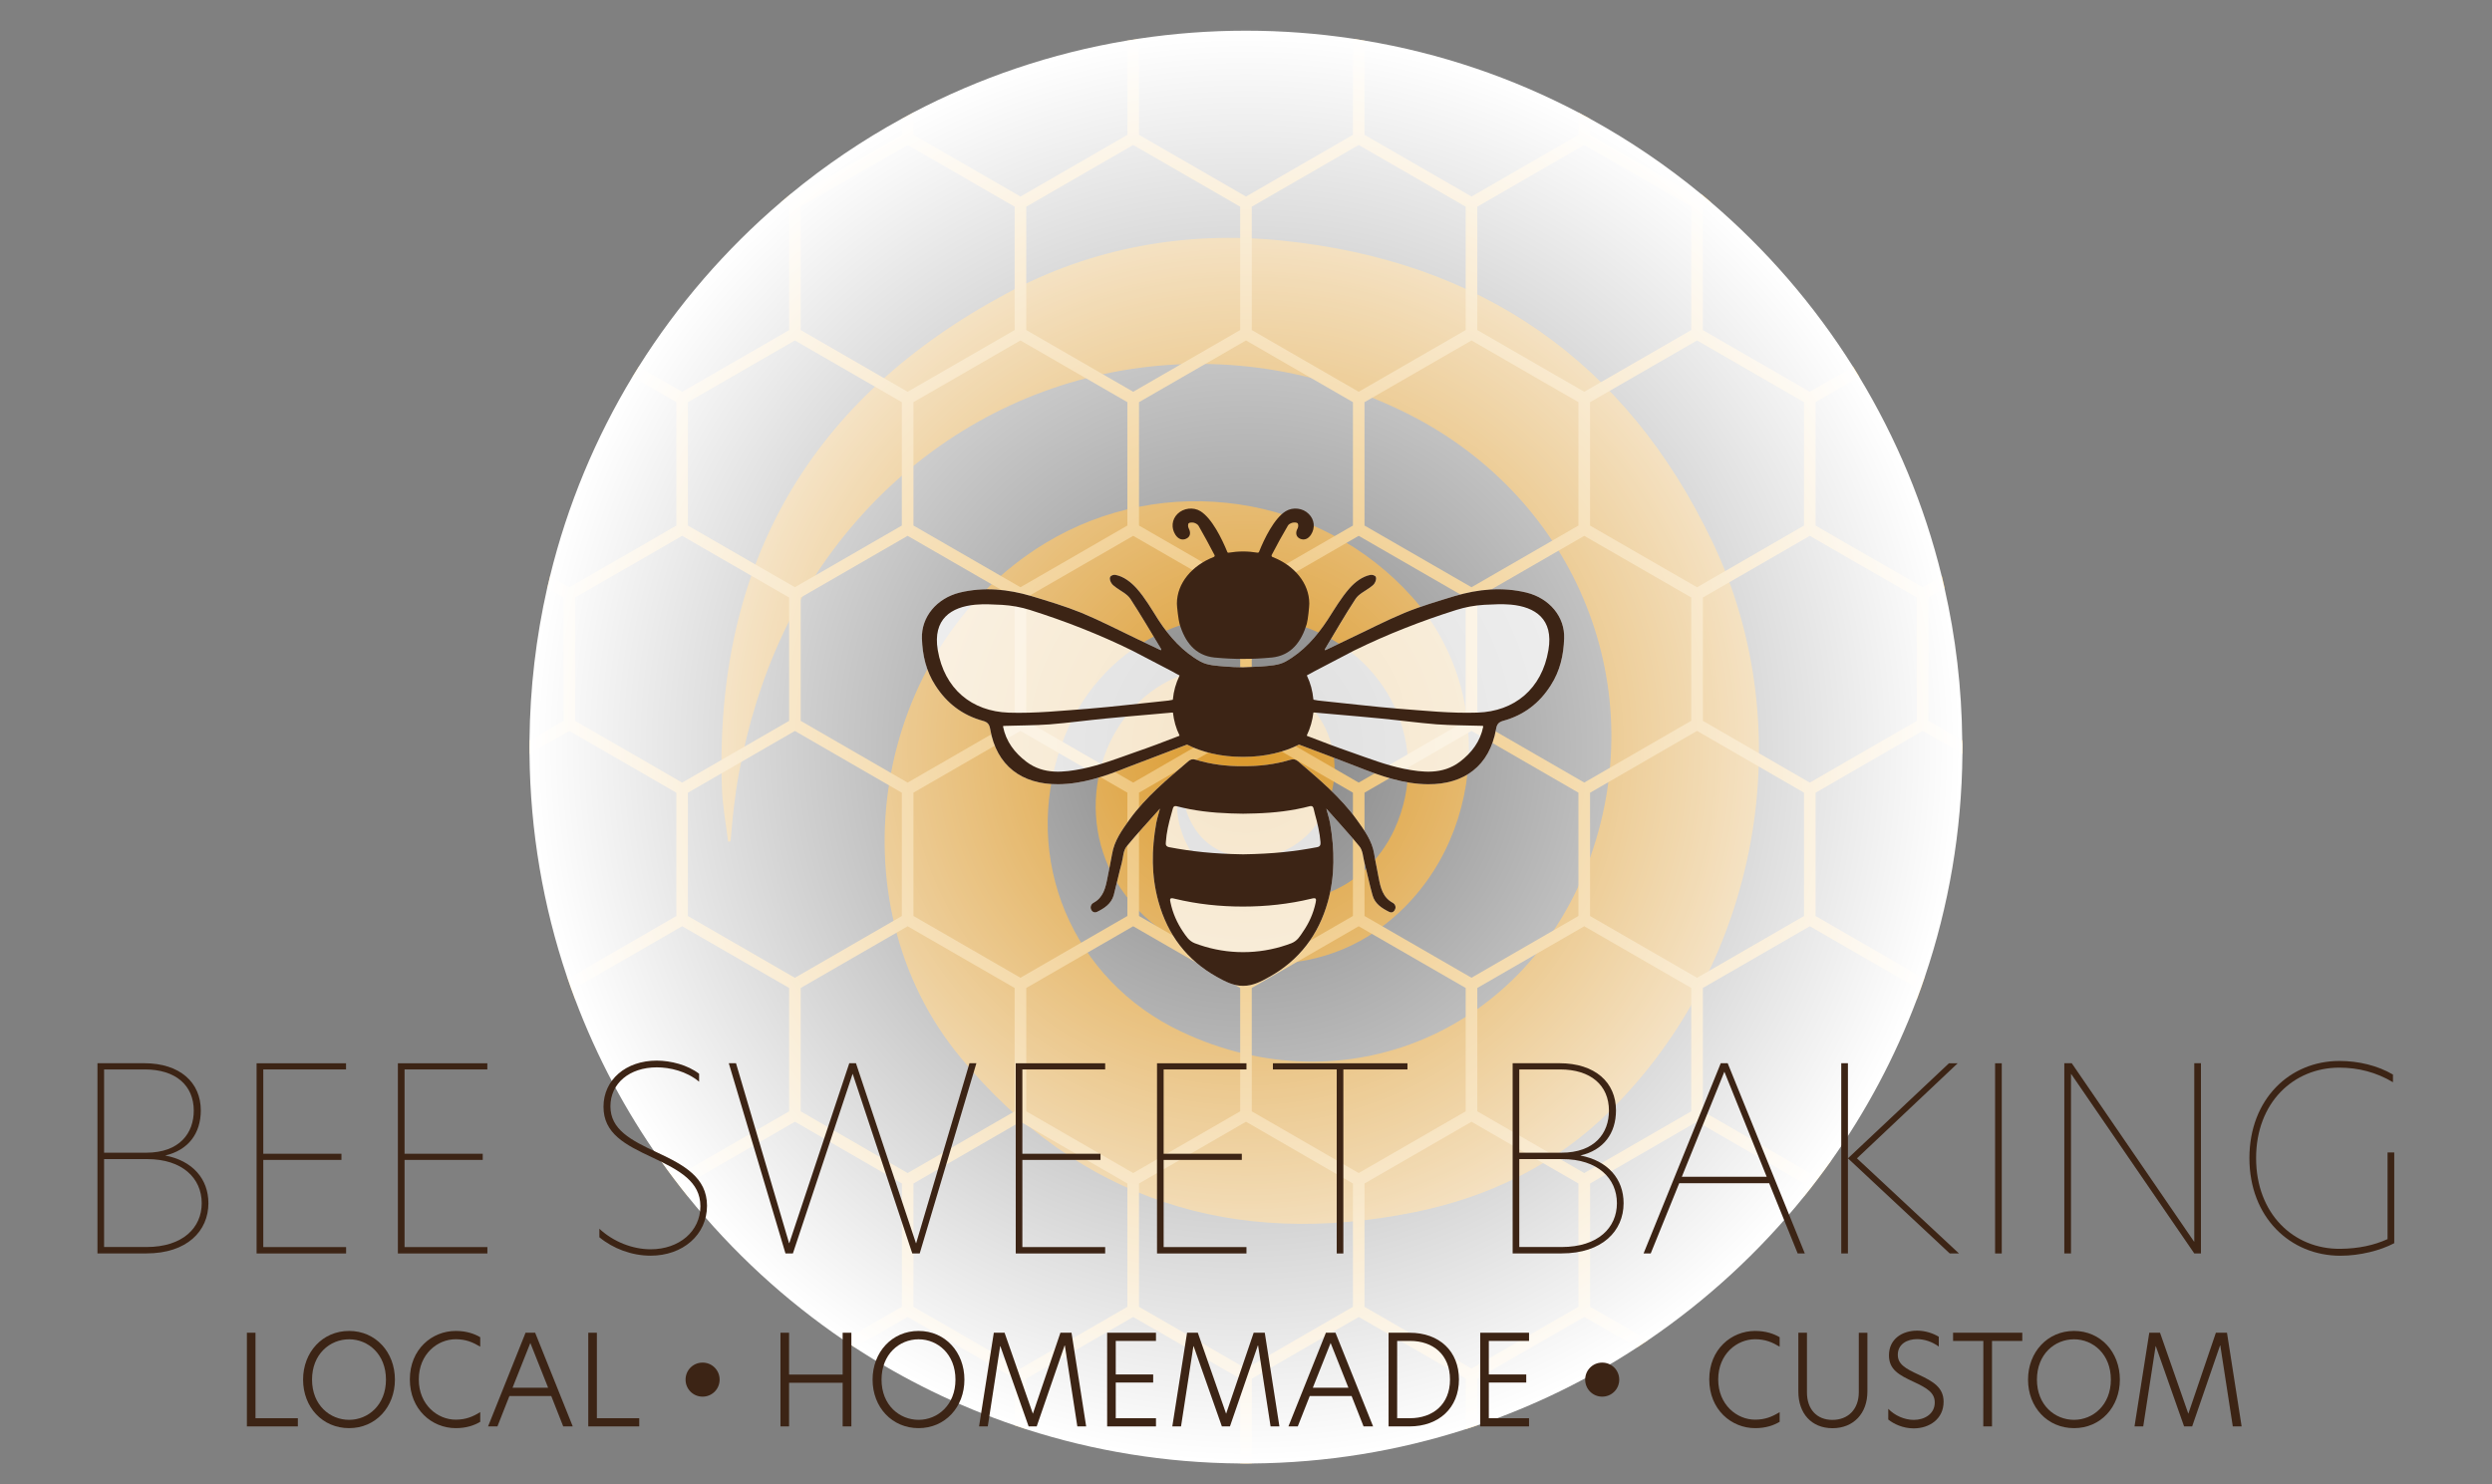 <?xml version="1.0" encoding="utf-8"?>
<!-- Generator: Adobe Illustrator 28.1.0, SVG Export Plug-In . SVG Version: 6.00 Build 0)  -->
<svg version="1.1" id="Layer_1" xmlns="http://www.w3.org/2000/svg" xmlns:xlink="http://www.w3.org/1999/xlink" x="0px" y="0px"
	 viewBox="0 0 428.78 255.46" style="enable-background:new 0 0 428.78 255.46;" xml:space="preserve">
<rect x="0" y="0" width="428.78" height="255.46" fill="#808080" stroke="none"/>
<style type="text/css">
	.st0{fill:#DA982A;}
	.st1{fill:#ECBD69;}
	.st2{fill:url(#SVGID_1_);}
	.st3{opacity:0.74;fill:#FFFFFF;enable-background:new    ;}
	.st4{fill:#3C2415;}
</style>
<g>
	<path class="st0" d="M125.28,144.85c-0.37-3.08-0.97-6.15-1.07-9.23c-1.31-38.56,15.17-67.05,49.08-85.17
		c14.65-7.83,30.65-10.73,47.23-9.05c34.27,3.47,59.25,20.72,74.1,51.8c15.47,32.39,8.05,72.64-17.64,98.03
		c-9.34,9.23-20.89,14.8-33.59,17.37c-31.08,6.29-57.72-2.02-78.12-26.62c-22.39-27-14.96-70.46,14.44-88.42
		c20.52-12.54,47.43-8.6,63.34,9.26c15.13,16.98,12.16,44.49-6.19,57.34c-14.65,10.26-36.12,6.16-44.84-8.55
		c-7.46-12.6-2.48-29.52,10.33-35.05c10.36-4.48,23.33,0.81,26.51,10.81c2.88,9.06-2.63,18.78-11.36,20.02
		c-8.32,1.19-14.14-4.17-14.14-13.04c-2.46,5.58,0.67,13.71,6.77,17.53c10.72,6.72,24.57,2.42,29.85-9.26
		c6.37-14.1-0.93-29.93-16.09-34.94c-17.39-5.74-35.19,3.15-41.31,20.65c-6.83,19.54,1.88,40.31,20.62,49.18
		c28.31,13.4,59.82-0.04,70.45-30.07c10.71-30.25-3.08-62.69-32.66-76.84c-31.9-15.26-68.85-8.25-92.59,17.91
		c-11.5,12.67-18.16,27.85-21.27,44.62c-0.36,1.92-0.63,3.87-0.86,5.81c-0.24,1.94-0.38,3.9-0.57,5.85
		C125.56,144.81,125.42,144.83,125.28,144.85z"/>
	<path class="st1" d="M330.81,125.78l6.85,3.96c0.01-0.39,0.01-0.77,0.01-1.16s0-0.77-0.01-1.16l-5.85-3.38v-21.22l2.8-1.62
		c-0.15-0.69-0.31-1.37-0.48-2.05l-3.32,1.91L312.4,90.45V69.21l7.54-4.35c-0.35-0.59-0.71-1.17-1.07-1.75l-7.47,4.31L293,56.81
		V35.57l1.38-0.8c-0.54-0.47-1.09-0.93-1.65-1.38L292,33.82L273.59,23.2v-2.76c-0.66-0.37-1.33-0.73-1.99-1.08v3.84l-18.4,10.62
		L234.78,23.2V6.99c-0.66-0.12-1.33-0.22-1.99-0.32V23.2l-18.4,10.62L195.98,23.2V6.67c-0.67,0.1-1.33,0.2-1.99,0.32V23.2
		l-18.4,10.62L157.17,23.2v-3.84c-0.67,0.35-1.34,0.71-1.99,1.08v2.76l-18.4,10.62l-0.74-0.43c-0.56,0.46-1.11,0.92-1.65,1.39
		l1.39,0.8v21.23l-18.41,10.62l-7.47-4.31c-0.36,0.58-0.72,1.16-1.07,1.74l7.54,4.36v21.23l-18.4,10.62l-3.32-1.91
		c-0.17,0.68-0.33,1.36-0.49,2.04l2.81,1.63v21.22l-5.85,3.38c-0.01,0.39-0.01,0.77-0.01,1.16s0,0.77,0.01,1.16l6.85-3.96
		l18.4,10.63v21.22l-18.4,10.63l-0.42-0.24c0.45,1.33,0.92,2.65,1.42,3.96v-1.97l18.4-10.62l18.41,10.62v21.23l-18.41,10.62
		l-3.66-2.11c1.49,2.1,3.04,4.16,4.66,6.16v-2.25l18.41-10.63l18.4,10.63v21.22l-9.97,5.75c0.63,0.42,1.26,0.84,1.88,1.25l9.09-5.25
		l18.41,10.62v8.03c0.66,0.23,1.33,0.45,1.99,0.67v-8.7l18.4-10.62l18.41,10.62v14.59c0.33,0.01,0.67,0.01,1,0.01s0.67,0,1-0.01
		v-14.59l18.4-10.62l18.41,10.62v8.69c0.67-0.21,1.34-0.43,1.99-0.66v-8.03l18.4-10.62l9.1,5.25c0.63-0.41,1.26-0.83,1.88-1.25
		l-9.97-5.75v-21.22l18.4-10.64l18.4,10.63v2.25c1.62-2,3.16-4.05,4.66-6.15l-3.66,2.1L293,191.25v-21.23l18.4-10.62l18.41,10.62
		v1.97c0.49-1.31,0.97-2.63,1.41-3.96l-0.41,0.24l-18.41-10.63v-21.22L330.81,125.78z M310.4,69.21v21.23L292,101.07l-18.41-10.62
		V69.21L292,58.59L310.4,69.21z M157.17,136.41l18.41-10.63l18.4,10.63v21.22l-18.4,10.63l-18.41-10.63V136.41z M156.17,134.68
		l-18.4-10.63v-21.22l18.4-10.62l18.41,10.62v21.22L156.17,134.68z M176.58,124.05v-21.22l18.4-10.62l18.41,10.62v21.22
		l-18.41,10.63L176.58,124.05z M195.98,136.41l18.41-10.63l18.4,10.63v21.22l-18.4,10.63l-18.41-10.63V136.41z M215.38,124.05
		v-21.22l18.4-10.62l18.41,10.62v21.22l-18.41,10.63L215.38,124.05z M234.78,136.41l18.41-10.63l18.4,10.63v21.22l-18.4,10.63
		l-18.41-10.63V136.41z M254.19,124.05v-21.22l18.4-10.62L291,102.82v21.22l-18.41,10.63L254.19,124.05z M254.19,35.57l18.4-10.62
		L291,35.57V56.8l-18.41,10.62l-18.4-10.62V35.57z M271.59,69.21v21.23l-18.4,10.62l-18.41-10.62V69.21l18.41-10.62L271.59,69.21z
		 M215.38,35.57l18.4-10.62l18.41,10.62V56.8l-18.41,10.62l-18.4-10.62V35.57z M232.79,69.21v21.23l-18.4,10.62l-18.41-10.62V69.21
		l18.41-10.62L232.79,69.21z M176.58,35.57l18.4-10.62l18.41,10.62V56.8l-18.41,10.62l-18.4-10.62V35.57z M193.98,69.21v21.23
		l-18.4,10.62l-18.41-10.62V69.21l18.41-10.62L193.98,69.21z M137.77,35.57l18.4-10.62l18.41,10.62V56.8l-18.41,10.62l-18.4-10.62
		V35.57z M118.36,69.21l18.41-10.62l18.4,10.62v21.23l-18.4,10.62l-18.41-10.62V69.21z M98.97,124.05v-21.22l18.4-10.62l18.41,10.62
		v21.22l-18.41,10.63L98.97,124.05z M118.36,157.64v-21.22l18.41-10.63l18.4,10.63v21.22l-18.4,10.63L118.36,157.64z M137.77,191.25
		v-21.23l18.4-10.62l18.41,10.62v21.23l-18.41,10.62L137.77,191.25z M193.98,224.89l-18.4,10.62l-18.41-10.62v-21.22l18.41-10.63
		l18.4,10.63V224.89z M176.58,191.25v-21.23l18.4-10.62l18.41,10.62v21.23l-18.41,10.62L176.58,191.25z M232.79,224.89l-18.4,10.62
		l-18.41-10.62v-21.22l18.41-10.63l18.4,10.63V224.89z M215.38,191.25v-21.23l18.4-10.62l18.41,10.62v21.23l-18.41,10.62
		L215.38,191.25z M271.59,224.89l-18.4,10.62l-18.41-10.62v-21.22l18.41-10.63l18.4,10.63V224.89z M291,191.25l-18.41,10.62
		l-18.4-10.62v-21.23l18.4-10.62L291,170.01V191.25z M310.4,157.64L292,168.27l-18.41-10.63v-21.22L292,125.78l18.4,10.63V157.64z
		 M311.4,134.68L293,124.05v-21.22l18.4-10.62l18.41,10.62v21.22L311.4,134.68z"/>
	
		<radialGradient id="SVGID_1_" cx="214.385" cy="129.43" r="123.287" gradientTransform="matrix(1 0 0 -1 0 258)" gradientUnits="userSpaceOnUse">
		<stop  offset="0" style="stop-color:#FFFFFF;stop-opacity:0"/>
		<stop  offset="1" style="stop-color:#FFFFFF"/>
	</radialGradient>
	<path class="st2" d="M337.67,128.58c0,0.39,0,0.77-0.01,1.16c-0.12,13.37-2.37,26.25-6.44,38.29c-0.44,1.33-0.92,2.65-1.41,3.96
		c-3.74,9.93-8.72,19.26-14.75,27.78c-1.5,2.1-3.04,4.15-4.66,6.15c-7.67,9.5-16.72,17.84-26.84,24.72
		c-0.62,0.42-1.25,0.84-1.88,1.25c-8.5,5.55-17.72,10.07-27.5,13.4c-0.66,0.23-1.33,0.45-1.99,0.66c-11.61,3.74-23.98,5.8-36.81,5.9
		c-0.33,0.01-0.67,0.01-1,0.01s-0.67,0-1-0.01c-12.84-0.1-25.2-2.15-36.81-5.89c-0.67-0.22-1.34-0.44-1.99-0.67
		c-9.77-3.33-19-7.85-27.5-13.4c-0.63-0.41-1.26-0.83-1.88-1.25c-10.12-6.88-19.17-15.22-26.84-24.72c-1.62-2-3.17-4.06-4.66-6.16
		c-6.03-8.52-11.01-17.84-14.74-27.77c-0.5-1.31-0.97-2.63-1.42-3.96c-4.06-12.04-6.31-24.91-6.43-38.29
		c-0.01-0.39-0.01-0.77-0.01-1.16s0-0.77,0.01-1.16c0.08-9.01,1.13-17.78,3.04-26.23c0.16-0.69,0.32-1.37,0.49-2.04
		c2.99-12.25,7.83-23.79,14.18-34.3c0.35-0.58,0.71-1.16,1.07-1.74c6.69-10.65,14.97-20.21,24.49-28.34
		c0.54-0.47,1.09-0.93,1.65-1.39c5.93-4.89,12.34-9.24,19.14-12.96c0.66-0.37,1.33-0.73,1.99-1.08
		c11.35-5.95,23.73-10.19,36.81-12.37c0.67-0.12,1.33-0.22,1.99-0.32c6-0.9,12.16-1.37,18.41-1.37s12.4,0.47,18.4,1.37
		c0.67,0.1,1.34,0.2,1.99,0.32c13.09,2.17,25.46,6.41,36.81,12.37c0.67,0.35,1.34,0.71,1.99,1.08c6.79,3.72,13.2,8.07,19.14,12.97
		c0.56,0.45,1.11,0.91,1.65,1.38c9.53,8.14,17.8,17.69,24.49,28.34c0.36,0.58,0.72,1.16,1.07,1.75
		c6.36,10.51,11.2,22.04,14.19,34.29c0.17,0.69,0.33,1.37,0.48,2.05c1.92,8.45,2.97,17.21,3.05,26.22
		C337.67,127.82,337.67,128.2,337.67,128.58z"/>
</g>
<g>
	<path class="st3" d="M239.64,155.36c0.42,0.23,0.6,0.73,0.39,1.14c-0.21,0.47-0.6,0.62-1.01,0.42c-1.27-0.62-2.47-1.4-2.86-2.86
		c-0.52-1.84-0.88-3.71-1.38-5.56c-0.26-0.96-0.26-2.1-0.88-2.86c-1.64-2.03-3.9-4.44-5.69-6.49c0.49,1.82,0.55,1.92,0.65,2.52
		c0.78,4.55,0.86,9.04-0.39,13.51c-1.58,5.69-4.91,10.05-10.08,12.94c-1.38,0.78-2.81,1.53-4.42,1.53h-0.1
		c-1.61,0.03-3.09-0.75-4.49-1.53c-5.17-2.88-8.47-7.25-10.05-12.94c-1.25-4.47-1.19-8.96-0.39-13.51c0.1-0.6,0.16-0.7,0.65-2.52
		c-1.82,2.05-4.05,4.47-5.72,6.49c-0.62,0.75-0.6,1.9-0.86,2.86c-0.49,1.84-0.88,3.71-1.38,5.56c-0.42,1.45-1.58,2.23-2.86,2.86
		c-0.42,0.21-0.83,0.05-1.04-0.42c-0.18-0.42,0-0.91,0.42-1.14c1.71-0.94,2.08-2.62,2.42-4.39c0.26-1.35,0.55-2.68,0.78-4
		c0.36-2.29,1.69-4.1,2.99-5.92c2.81-3.9,6.49-6.94,10.11-10.03c0.34-0.31,0.75-0.44,1.25-0.29c2.73,0.83,5.46,1.14,8.21,1.12
		c2.73,0.03,5.46-0.29,8.18-1.12c0.52-0.16,0.91-0.03,1.27,0.29c3.61,3.09,7.27,6.13,10.08,10.03c1.3,1.82,2.65,3.64,3.01,5.92
		c0.21,1.32,0.52,2.65,0.75,4C237.54,152.74,237.9,154.42,239.64,155.36z"/>
	<path class="st3" d="M269.13,109.9c-0.1,2.86-0.7,5.56-2.31,8.05c-1.97,3.12-4.68,5.14-8.18,6.1c-0.83,0.23-1.09,0.65-1.22,1.4
		c-1.12,6.36-5.51,9.56-11.72,9.51c-4.21-0.03-8.11-1.4-11.98-2.94c-3.38-1.3-6.75-2.6-10.16-3.87h-0.08
		c-2.52,1.3-5.82,2.1-9.48,2.1h-0.23c-3.64,0-6.96-0.81-9.48-2.1h-0.08c-3.38,1.27-6.78,2.57-10.16,3.87
		c-3.84,1.53-7.74,2.91-11.95,2.94c-6.23,0.05-10.62-3.14-11.72-9.51c-0.13-0.75-0.39-1.17-1.25-1.4c-3.48-0.96-6.18-2.99-8.18-6.1
		c-1.61-2.49-2.21-5.2-2.31-8.05c-0.13-3.74,2.55-6.94,6.49-7.92c4.18-1.01,8.29-0.6,12.34,0.6c2.91,0.88,5.82,1.74,8.62,2.88
		c3.25,1.35,6.39,2.99,9.56,4.49c1.32,0.62,2.62,1.27,4.03,1.92c0.08,0.05,0.18-0.05,0.13-0.16c-1.77-2.94-3.45-5.85-5.3-8.65
		c-0.55-0.83-1.58-1.32-2.42-1.92c-0.29-0.23-0.62-0.44-0.81-0.73c-0.23-0.34-0.39-0.75-0.26-1.09s0.7-0.44,0.91-0.39
		c1.43,0.26,2.7,1.27,3.64,2.31c1.45,1.64,2.57,3.58,3.77,5.46c1.9,2.88,4.21,5.48,7.22,7.14c1.22,0.68,2.78,0.73,4.29,0.86
		c0.96,0.08,1.95,0.13,2.94,0.13h0.16c0.99-0.05,1.97-0.08,2.96-0.13c1.51-0.13,3.09-0.18,4.31-0.86c2.99-1.66,5.3-4.26,7.2-7.14
		c1.22-1.87,2.34-3.82,3.79-5.46c0.91-1.04,2.21-2.05,3.61-2.31c0.21-0.05,0.81,0.05,0.94,0.39c0.1,0.34-0.05,0.75-0.26,1.09
		c-0.18,0.29-0.52,0.49-0.81,0.73c-0.83,0.6-1.9,1.09-2.44,1.92c-1.84,2.81-3.51,5.72-5.27,8.65c-0.08,0.1,0.03,0.21,0.13,0.16
		c1.38-0.65,2.7-1.3,4-1.92c3.2-1.51,6.34-3.14,9.59-4.49c2.78-1.14,5.72-2,8.6-2.88c4.05-1.19,8.18-1.61,12.37-0.6
		C266.61,102.96,269.29,106.16,269.13,109.9z"/>
	<g>
		<path class="st4" d="M262.66,101.98c-4.18-1.01-8.31-0.6-12.37,0.6c-2.88,0.88-5.82,1.74-8.6,2.88c-3.25,1.35-6.39,2.99-9.59,4.49
			c-1.3,0.62-2.62,1.27-4,1.92c-0.1,0.05-0.21-0.05-0.13-0.16c1.77-2.94,3.43-5.85,5.27-8.65c0.55-0.83,1.61-1.32,2.44-1.92
			c0.29-0.23,0.62-0.44,0.81-0.73c0.21-0.34,0.36-0.75,0.26-1.09c-0.13-0.34-0.73-0.44-0.94-0.39c-1.4,0.26-2.7,1.27-3.61,2.31
			c-1.45,1.64-2.57,3.58-3.79,5.46c-1.9,2.88-4.21,5.48-7.2,7.14c-1.22,0.68-2.81,0.73-4.31,0.86c-0.99,0.05-1.97,0.08-2.96,0.13
			h-0.16c-0.99,0-1.97-0.05-2.94-0.13c-1.51-0.13-3.07-0.18-4.29-0.86c-3.01-1.66-5.33-4.26-7.22-7.14
			c-1.19-1.87-2.31-3.82-3.77-5.46c-0.94-1.04-2.21-2.05-3.64-2.31c-0.21-0.05-0.78,0.05-0.91,0.39s0.03,0.75,0.26,1.09
			c0.18,0.29,0.52,0.49,0.81,0.73c0.83,0.6,1.87,1.09,2.42,1.92c1.84,2.81,3.53,5.72,5.3,8.65c0.05,0.1-0.05,0.21-0.13,0.16
			c-1.4-0.65-2.7-1.3-4.03-1.92c-3.17-1.51-6.31-3.14-9.56-4.49c-2.81-1.14-5.72-2-8.62-2.88c-4.05-1.19-8.16-1.61-12.34-0.6
			c-3.95,0.99-6.62,4.18-6.49,7.92c0.1,2.86,0.7,5.56,2.31,8.05c2,3.12,4.7,5.14,8.18,6.1c0.86,0.23,1.12,0.65,1.25,1.4
			c1.09,6.36,5.48,9.56,11.72,9.51c4.21-0.03,8.11-1.4,11.95-2.94c3.38-1.3,6.78-2.6,10.16-3.87h0.08c2.52,1.3,5.85,2.1,9.48,2.1
			H214c3.66,0,6.96-0.81,9.48-2.1h0.08c3.4,1.27,6.78,2.57,10.16,3.87c3.87,1.53,7.77,2.91,11.98,2.94
			c6.21,0.05,10.6-3.14,11.72-9.51c0.13-0.75,0.39-1.17,1.22-1.4c3.51-0.96,6.21-2.99,8.18-6.1c1.61-2.49,2.21-5.2,2.31-8.05
			C269.29,106.16,266.61,102.96,262.66,101.98z M161.35,111.85c-0.88-5.33,2.31-7.4,6.47-7.79c1.51-0.13,3.01-0.05,4.6,0.03
			c1.64,0.1,3.25,0.39,4.81,0.88c3.01,0.96,6,2,8.94,3.17s5.85,2.44,8.68,3.84l6.83,3.56c0.42,0.26,0.96,0.52,1.25,0.68
			c0.03,0,0.03,0.05,0,0.1c-0.6,1.25-0.99,2.6-1.12,4.03c0,0.05-0.03,0.08-0.05,0.08c-0.39,0.1-0.88,0.16-1.64,0.23
			c-4.26,0.42-8.52,0.96-12.81,1.3c-4.57,0.34-9.17,0.83-13.74,0.68C167.24,122.42,162.49,118.6,161.35,111.85z M202.86,126.65
			c-2.55,0.99-5.07,1.95-7.64,2.83c-2.94,1.04-5.9,2.18-8.96,2.81c-3.25,0.65-6.68,1.04-9.64-1.19c-2.05-1.56-3.51-3.48-4.03-6.05
			c-0.03-0.05,0.03-0.13,0.1-0.13c2.7-0.08,5.3-0.08,7.9-0.26c3.22-0.26,6.44-0.7,9.66-1.01c2.6-0.26,5.17-0.47,7.77-0.7
			c1.07-0.08,2.16-0.18,3.25-0.29c0.18-0.03,0.36-0.03,0.55-0.03c0.16,1.38,0.52,2.7,1.12,3.9
			C202.96,126.58,202.94,126.65,202.86,126.65z M251.18,131.1c-2.96,2.23-6.39,1.84-9.66,1.19c-3.04-0.62-6-1.77-8.96-2.81
			c-2.55-0.88-5.07-1.84-7.64-2.83c-0.05,0-0.08-0.08-0.05-0.13c0.57-1.2,0.96-2.52,1.12-3.9c0.16,0,0.34,0,0.55,0.03
			c1.07,0.1,2.16,0.21,3.25,0.29c2.57,0.23,5.17,0.44,7.74,0.7c3.22,0.31,6.44,0.75,9.66,1.01c2.6,0.18,5.2,0.18,7.92,0.26
			c0.05,0,0.1,0.08,0.1,0.13C254.69,127.62,253.23,129.54,251.18,131.1z M266.43,111.85c-1.12,6.75-5.9,10.57-12.18,10.78
			c-4.57,0.16-9.2-0.34-13.74-0.68c-4.29-0.34-8.55-0.88-12.81-1.3c-0.75-0.08-1.27-0.13-1.64-0.23c-0.03,0-0.05-0.03-0.08-0.08
			c-0.13-1.43-0.49-2.78-1.09-4.03c-0.03-0.05-0.03-0.1,0-0.1c0.29-0.16,0.81-0.42,1.25-0.68l6.81-3.56c2.86-1.4,5.74-2.68,8.7-3.84
			c2.94-1.17,5.9-2.21,8.94-3.17c1.56-0.49,3.17-0.78,4.81-0.88c1.58-0.08,3.09-0.16,4.57-0.03
			C264.14,104.44,267.34,106.52,266.43,111.85z"/>
		<path class="st4" d="M223.28,90.91c0.13-0.23,0.13-0.7,0-0.86c-0.18-0.16-0.6-0.16-0.88-0.1c-0.31,0.08-0.68,0.26-0.81,0.52
			c-0.88,1.48-1.95,3.43-2.78,5.04c-0.05,0.13,0,0.29,0.13,0.34c3.77,1.45,6.34,4.52,6.34,8.03c0,0.49-0.23,2.81-0.44,3.51
			c-0.91,2.99-2.62,5.43-6.05,5.77c0,0-0.03,0-0.05,0c-3.22,0.31-6.47,0.31-9.69,0c0,0-0.03,0-0.05,0c-3.4-0.34-5.14-2.78-6.03-5.77
			c-0.21-0.7-0.47-3.01-0.47-3.51c0-3.51,2.6-6.57,6.34-8.03c0.13-0.05,0.21-0.21,0.13-0.34c-0.83-1.61-1.9-3.56-2.75-5.04
			c-0.16-0.26-0.52-0.44-0.81-0.52c-0.29-0.05-0.73-0.05-0.88,0.1c-0.16,0.16-0.13,0.62,0,0.86c0.39,0.75,0.31,1.45-0.42,1.79
			c-0.7,0.34-1.4,0.05-1.87-0.68c-0.75-1.17-0.62-2.6,0.36-3.58c1.01-1.01,2.73-1.22,3.95-0.47c1.97,1.22,3.69,4.73,4.62,7.01
			c0.03,0.1,0.13,0.16,0.26,0.13c0.78-0.13,1.61-0.21,2.47-0.21c0.83,0,1.66,0.08,2.47,0.21c0.1,0.03,0.21-0.03,0.26-0.13
			c0.91-2.29,2.62-5.79,4.6-7.01c1.25-0.75,2.94-0.55,3.95,0.47c1.01,0.99,1.14,2.42,0.39,3.58c-0.49,0.73-1.17,1.01-1.9,0.68
			C222.97,92.36,222.86,91.66,223.28,90.91z"/>
		<path class="st4" d="M239.64,155.36c-1.74-0.94-2.1-2.62-2.44-4.39c-0.23-1.35-0.55-2.68-0.75-4c-0.36-2.29-1.71-4.1-3.01-5.92
			c-2.81-3.9-6.47-6.94-10.08-10.03c-0.36-0.31-0.75-0.44-1.27-0.29c-2.73,0.83-5.46,1.14-8.18,1.12c-2.75,0.03-5.48-0.29-8.21-1.12
			c-0.49-0.16-0.91-0.03-1.25,0.29c-3.61,3.09-7.3,6.13-10.11,10.03c-1.3,1.82-2.62,3.64-2.99,5.92c-0.23,1.32-0.52,2.65-0.78,4
			c-0.34,1.77-0.7,3.46-2.42,4.39c-0.42,0.23-0.6,0.73-0.42,1.14c0.21,0.47,0.62,0.62,1.04,0.42c1.27-0.62,2.44-1.4,2.86-2.86
			c0.49-1.84,0.88-3.71,1.38-5.56c0.26-0.96,0.23-2.1,0.86-2.86c1.66-2.03,3.9-4.44,5.72-6.49c-0.49,1.82-0.55,1.92-0.65,2.52
			c-0.81,4.55-0.86,9.04,0.39,13.51c1.58,5.69,4.88,10.05,10.05,12.94c1.4,0.78,2.88,1.56,4.49,1.53h0.1c1.61,0,3.04-0.75,4.42-1.53
			c5.17-2.88,8.49-7.25,10.08-12.94c1.25-4.47,1.17-8.96,0.39-13.51c-0.1-0.6-0.16-0.7-0.65-2.52c1.79,2.05,4.05,4.47,5.69,6.49
			c0.62,0.75,0.62,1.9,0.88,2.86c0.49,1.84,0.86,3.71,1.38,5.56c0.39,1.45,1.58,2.23,2.86,2.86c0.42,0.21,0.81,0.05,1.01-0.42
			C240.24,156.09,240.06,155.59,239.64,155.36z M226.37,155.36c-0.39,1.82-1.12,3.46-2.16,4.96c-0.52,0.78-0.96,1.58-2,2
			c-0.26,0.08-0.52,0.18-0.81,0.29c-4.86,1.66-10.16,1.66-15.02,0c-0.29-0.1-0.57-0.21-0.81-0.29c-1.04-0.42-1.48-1.22-2.03-2
			c-1.01-1.51-1.74-3.14-2.13-4.96c-0.16-0.65-0.16-0.94,0.7-0.7c3.9,0.94,7.79,1.35,11.74,1.35h0.03c3.95,0,7.87-0.42,11.74-1.35
			C226.53,154.42,226.5,154.71,226.37,155.36z M226.58,145.8c-3.69,0.7-7.4,1.14-12.68,1.22c-5.27-0.08-8.99-0.52-12.68-1.22
			c-0.6-0.1-0.68-0.42-0.62-0.88c0.1-1.64,0.49-3.25,0.94-4.83c0.1-0.31,0.18-0.62,0.26-0.94c0.08-0.34,0.26-0.49,0.62-0.42
			c3.07,0.81,6.16,1.14,9.33,1.25c0.7,0.03,1.43,0.05,2.13,0.05h0.03c0.73,0,1.43-0.03,2.16-0.05c3.14-0.1,6.26-0.44,9.33-1.25
			c0.36-0.08,0.55,0.08,0.62,0.42c0.08,0.31,0.16,0.62,0.23,0.94c0.44,1.58,0.83,3.2,0.96,4.83
			C227.23,145.38,227.18,145.7,226.58,145.8z"/>
	</g>
</g>
<g>
	<path class="st4" d="M42.48,229.35h1.48v14.71h7.29v1.41h-8.77V229.35z"/>
	<path class="st4" d="M52.15,237.42c0-4.73,3.34-8.38,7.92-8.38c4.56,0,7.88,3.64,7.88,8.38c0,4.73-3.32,8.35-7.88,8.35
		C55.49,245.77,52.15,242.17,52.15,237.42z M66.41,237.42c0-4.38-3.06-6.94-6.34-6.94c-3.32,0-6.38,2.56-6.38,6.94
		c0,4.4,3.1,6.92,6.38,6.92C63.35,244.34,66.41,241.78,66.41,237.42z"/>
	<path class="st4" d="M78.42,245.77c-4.1,0-7.9-3.19-7.9-8.4c0-5.17,3.8-8.33,7.9-8.33c1.85,0,3.23,0.5,4.21,1.08v1.63
		c-1.26-0.76-2.47-1.28-4.23-1.28c-3.1,0-6.34,2.52-6.34,6.92c0,4.36,3.23,6.92,6.34,6.92c1.76,0,2.97-0.52,4.23-1.3v1.67
		C81.63,245.28,80.26,245.77,78.42,245.77z"/>
	<path class="st4" d="M96.91,245.47l-2.06-5.23h-7.2l-2.06,5.23h-1.61l6.45-16.12h1.65l6.47,16.12H96.91z M88.19,238.81h6.12
		l-3.06-7.7L88.19,238.81z"/>
	<path class="st4" d="M101.22,229.35h1.48v14.71h7.29v1.41h-8.77V229.35z"/>
	<path class="st4" d="M120.89,234.49c1.63,0,2.93,1.3,2.93,2.93c0,1.63-1.3,2.93-2.93,2.93s-2.93-1.3-2.93-2.93
		C117.96,235.79,119.26,234.49,120.89,234.49z"/>
	<path class="st4" d="M144.99,237.96h-9.22v7.51h-1.48v-16.12h1.48v7.2h9.22v-7.2h1.5v16.12h-1.5V237.96z"/>
	<path class="st4" d="M150.14,237.42c0-4.73,3.34-8.38,7.92-8.38c4.56,0,7.88,3.64,7.88,8.38c0,4.73-3.32,8.35-7.88,8.35
		C153.48,245.77,150.14,242.17,150.14,237.42z M164.4,237.42c0-4.38-3.06-6.94-6.34-6.94c-3.32,0-6.38,2.56-6.38,6.94
		c0,4.4,3.1,6.92,6.38,6.92S164.4,241.78,164.4,237.42z"/>
	<path class="st4" d="M169.96,245.47h-1.5l2.54-16.12h1.85l4.86,13.91h0.02l4.73-13.91h1.91l2.52,16.12h-1.52l-2.15-13.93h-0.04
		l-4.8,13.93h-1.39l-4.86-13.8h-0.04L169.96,245.47z"/>
	<path class="st4" d="M190.5,229.35h8.4v1.41h-6.92v5.77h6.44v1.39h-6.44v6.14h6.92v1.41h-8.4V229.35z"/>
	<path class="st4" d="M203.21,245.47h-1.5l2.54-16.12h1.85l4.86,13.91h0.02l4.73-13.91h1.91l2.52,16.12h-1.52l-2.15-13.93h-0.04
		l-4.8,13.93h-1.39l-4.86-13.8h-0.04L203.21,245.47z"/>
	<path class="st4" d="M234.62,245.47l-2.06-5.23h-7.2l-2.06,5.23h-1.61l6.45-16.12h1.65l6.47,16.12H234.62z M225.89,238.81h6.12
		l-3.06-7.7L225.89,238.81z"/>
	<path class="st4" d="M251.03,237.4c0,4.88-3.45,8.07-8.51,8.07h-3.6v-16.12h3.6C247.71,229.35,251.03,232.56,251.03,237.4z
		 M240.4,244.06h2.19c3.99,0,6.9-2.41,6.9-6.64c0-4.3-2.91-6.66-6.86-6.66h-2.23V244.06z"/>
	<path class="st4" d="M254.69,229.35h8.4v1.41h-6.92v5.77h6.44v1.39h-6.44v6.14h6.92v1.41h-8.4V229.35z"/>
	<path class="st4" d="M275.68,234.49c1.63,0,2.93,1.3,2.93,2.93c0,1.63-1.3,2.93-2.93,2.93s-2.93-1.3-2.93-2.93
		C272.75,235.79,274.05,234.49,275.68,234.49z"/>
	<path class="st4" d="M302,245.77c-4.1,0-7.9-3.19-7.9-8.4c0-5.17,3.8-8.33,7.9-8.33c1.85,0,3.23,0.5,4.21,1.08v1.63
		c-1.26-0.76-2.47-1.28-4.23-1.28c-3.1,0-6.34,2.52-6.34,6.92c0,4.36,3.23,6.92,6.34,6.92c1.76,0,2.97-0.52,4.23-1.3v1.67
		C305.21,245.28,303.84,245.77,302,245.77z"/>
	<path class="st4" d="M309.43,239.48v-10.13h1.48v10.27c0,2.89,1.69,4.73,4.38,4.73c2.71,0,4.54-1.84,4.54-4.77v-10.22h1.48v10.11
		c0,3.75-2.37,6.31-6.01,6.31C311.66,245.77,309.43,243.21,309.43,239.48z"/>
	<path class="st4" d="M333.59,230.04v1.69c-1.15-0.85-2.52-1.28-3.75-1.28c-1.71,0-3.3,0.87-3.3,2.69c0,1.58,1.21,2.34,3.6,3.43
		c2.5,1.17,4.28,2.21,4.28,4.66c0,2.95-2.43,4.58-5.14,4.58c-1.85,0-3.43-0.76-4.38-1.52v-1.85c1.11,1.17,2.8,1.91,4.4,1.91
		c1.85,0,3.6-1.04,3.6-2.99c0-1.65-1.22-2.45-3.67-3.58c-2.47-1.15-4.21-2.08-4.21-4.54c0-2.8,2.26-4.25,4.86-4.25
		C331.33,229,332.68,229.48,333.59,230.04z"/>
	<path class="st4" d="M341.26,230.76h-5.21v-1.41h11.91v1.41h-5.21v14.71h-1.5L341.26,230.76L341.26,230.76z"/>
	<path class="st4" d="M348.95,237.42c0-4.73,3.34-8.38,7.92-8.38c4.56,0,7.88,3.64,7.88,8.38c0,4.73-3.32,8.35-7.88,8.35
		C352.29,245.77,348.95,242.17,348.95,237.42z M363.2,237.42c0-4.38-3.06-6.94-6.34-6.94c-3.32,0-6.38,2.56-6.38,6.94
		c0,4.4,3.1,6.92,6.38,6.92S363.2,241.78,363.2,237.42z"/>
	<path class="st4" d="M368.77,245.47h-1.5l2.54-16.12h1.85l4.86,13.91h0.02l4.73-13.91h1.91l2.52,16.12h-1.52l-2.15-13.93h-0.04
		l-4.8,13.93h-1.39l-4.86-13.8h-0.04L368.77,245.47z"/>
</g>
<g>
	<path class="st4" d="M35.86,207.06c0,4.76-3.66,8.64-10.67,8.64h-8.42v-32.73h8.03c6.17,0,9.75,3.31,9.75,8.12
		c0,3.93-2.12,6.84-6.13,7.76C33.12,199.74,35.86,202.87,35.86,207.06z M17.91,198.37h7.23c5.82,0,8.2-3.44,8.2-7.23
		c0-4.37-3.13-7.1-8.42-7.1h-7.01V198.37z M34.71,207.06c0-4.28-3.31-7.59-9.39-7.59h-7.41v15.13h7.28
		C31.49,214.6,34.71,211.25,34.71,207.06z"/>
	<path class="st4" d="M44.15,182.98h15.39v1.06H45.3v14.51h13.45v1.06H45.3v15h14.25v1.1h-15.4V182.98z"/>
	<path class="st4" d="M68.46,182.98h15.39v1.06H69.61v14.51h13.45v1.06H69.61v15h14.25v1.1h-15.4V182.98z"/>
	<path class="st4" d="M120.29,184.78v1.37c-2.16-1.81-5.03-2.47-7.28-2.47c-4.72,0-7.98,2.78-7.98,6.7c0,3.97,3.44,5.82,8.11,7.98
		c4.54,2.12,8.51,4.28,8.51,9.13c0,5.03-4.19,8.6-9.7,8.6c-3.26,0-6.48-1.23-8.82-3.17v-1.46c2.43,2.25,5.73,3.53,8.82,3.53
		c4.9,0,8.56-3.09,8.56-7.41c0-4.23-3.57-6.17-8.16-8.34c-4.85-2.25-8.51-4.19-8.51-8.78c0-4.63,3.84-7.94,9.17-7.94
		C115.44,182.54,118.26,183.24,120.29,184.78z"/>
	<path class="st4" d="M146.71,184.78l-10.28,30.92h-1.28l-9.75-32.73h1.24l9.13,30.96h0.04l10.32-30.96h1.15l10.32,30.96h0.04
		l9.17-30.96H168l-9.75,32.73h-1.28L146.71,184.78z"/>
	<path class="st4" d="M174.77,182.98h15.39v1.06h-14.25v14.51h13.45v1.06h-13.45v15h14.25v1.1h-15.39V182.98z"/>
	<path class="st4" d="M199.08,182.98h15.39v1.06h-14.25v14.51h13.45v1.06h-13.45v15h14.25v1.1h-15.39V182.98z"/>
	<path class="st4" d="M230,184.04h-10.98v-1.06h23.15v1.06h-11.03v31.67H230V184.04z"/>
	<path class="st4" d="M279.36,207.06c0,4.76-3.66,8.64-10.67,8.64h-8.42v-32.73h8.03c6.18,0,9.75,3.31,9.75,8.12
		c0,3.93-2.12,6.84-6.13,7.76C276.63,199.74,279.36,202.87,279.36,207.06z M261.41,198.37h7.23c5.82,0,8.2-3.44,8.2-7.23
		c0-4.37-3.13-7.1-8.42-7.1h-7.01V198.37z M278.21,207.06c0-4.28-3.31-7.59-9.39-7.59h-7.41v15.13h7.28
		C274.99,214.6,278.21,211.25,278.21,207.06z"/>
	<path class="st4" d="M309.31,215.7l-4.9-12.08h-15.48l-4.9,12.08h-1.23l13.28-32.73h1.19l13.27,32.73H309.31z M289.38,202.51h14.6
		l-7.28-18.08L289.38,202.51z"/>
	<path class="st4" d="M317.96,215.7h-1.15v-32.73h1.15V215.7z M319.51,199.34l17.55,16.36h-1.59l-17.51-16.36l17.38-16.36h1.5
		L319.51,199.34z"/>
	<path class="st4" d="M343.28,182.98h1.15v32.73h-1.15V182.98z"/>
	<path class="st4" d="M378.7,215.7h-1.15l-21.17-30.87h-0.04v30.87h-1.15v-32.73h1.28l21.04,30.7h0.04v-30.7h1.15V215.7z"/>
	<path class="st4" d="M402.7,214.91c3.17-0.04,5.78-0.62,8.11-1.67v-14.91h1.15v15.61c-2.34,1.24-5.87,2.16-9.26,2.16
		c-8.65,0-15.66-6.62-15.66-16.8s6.97-16.72,15.48-16.72c3.31,0,6.57,0.79,9.22,2.34v1.32c-2.87-1.72-6-2.51-9.22-2.51
		c-7.89,0-14.33,6-14.33,15.57C388.19,208.82,394.59,214.99,402.7,214.91z"/>
</g>
</svg>

